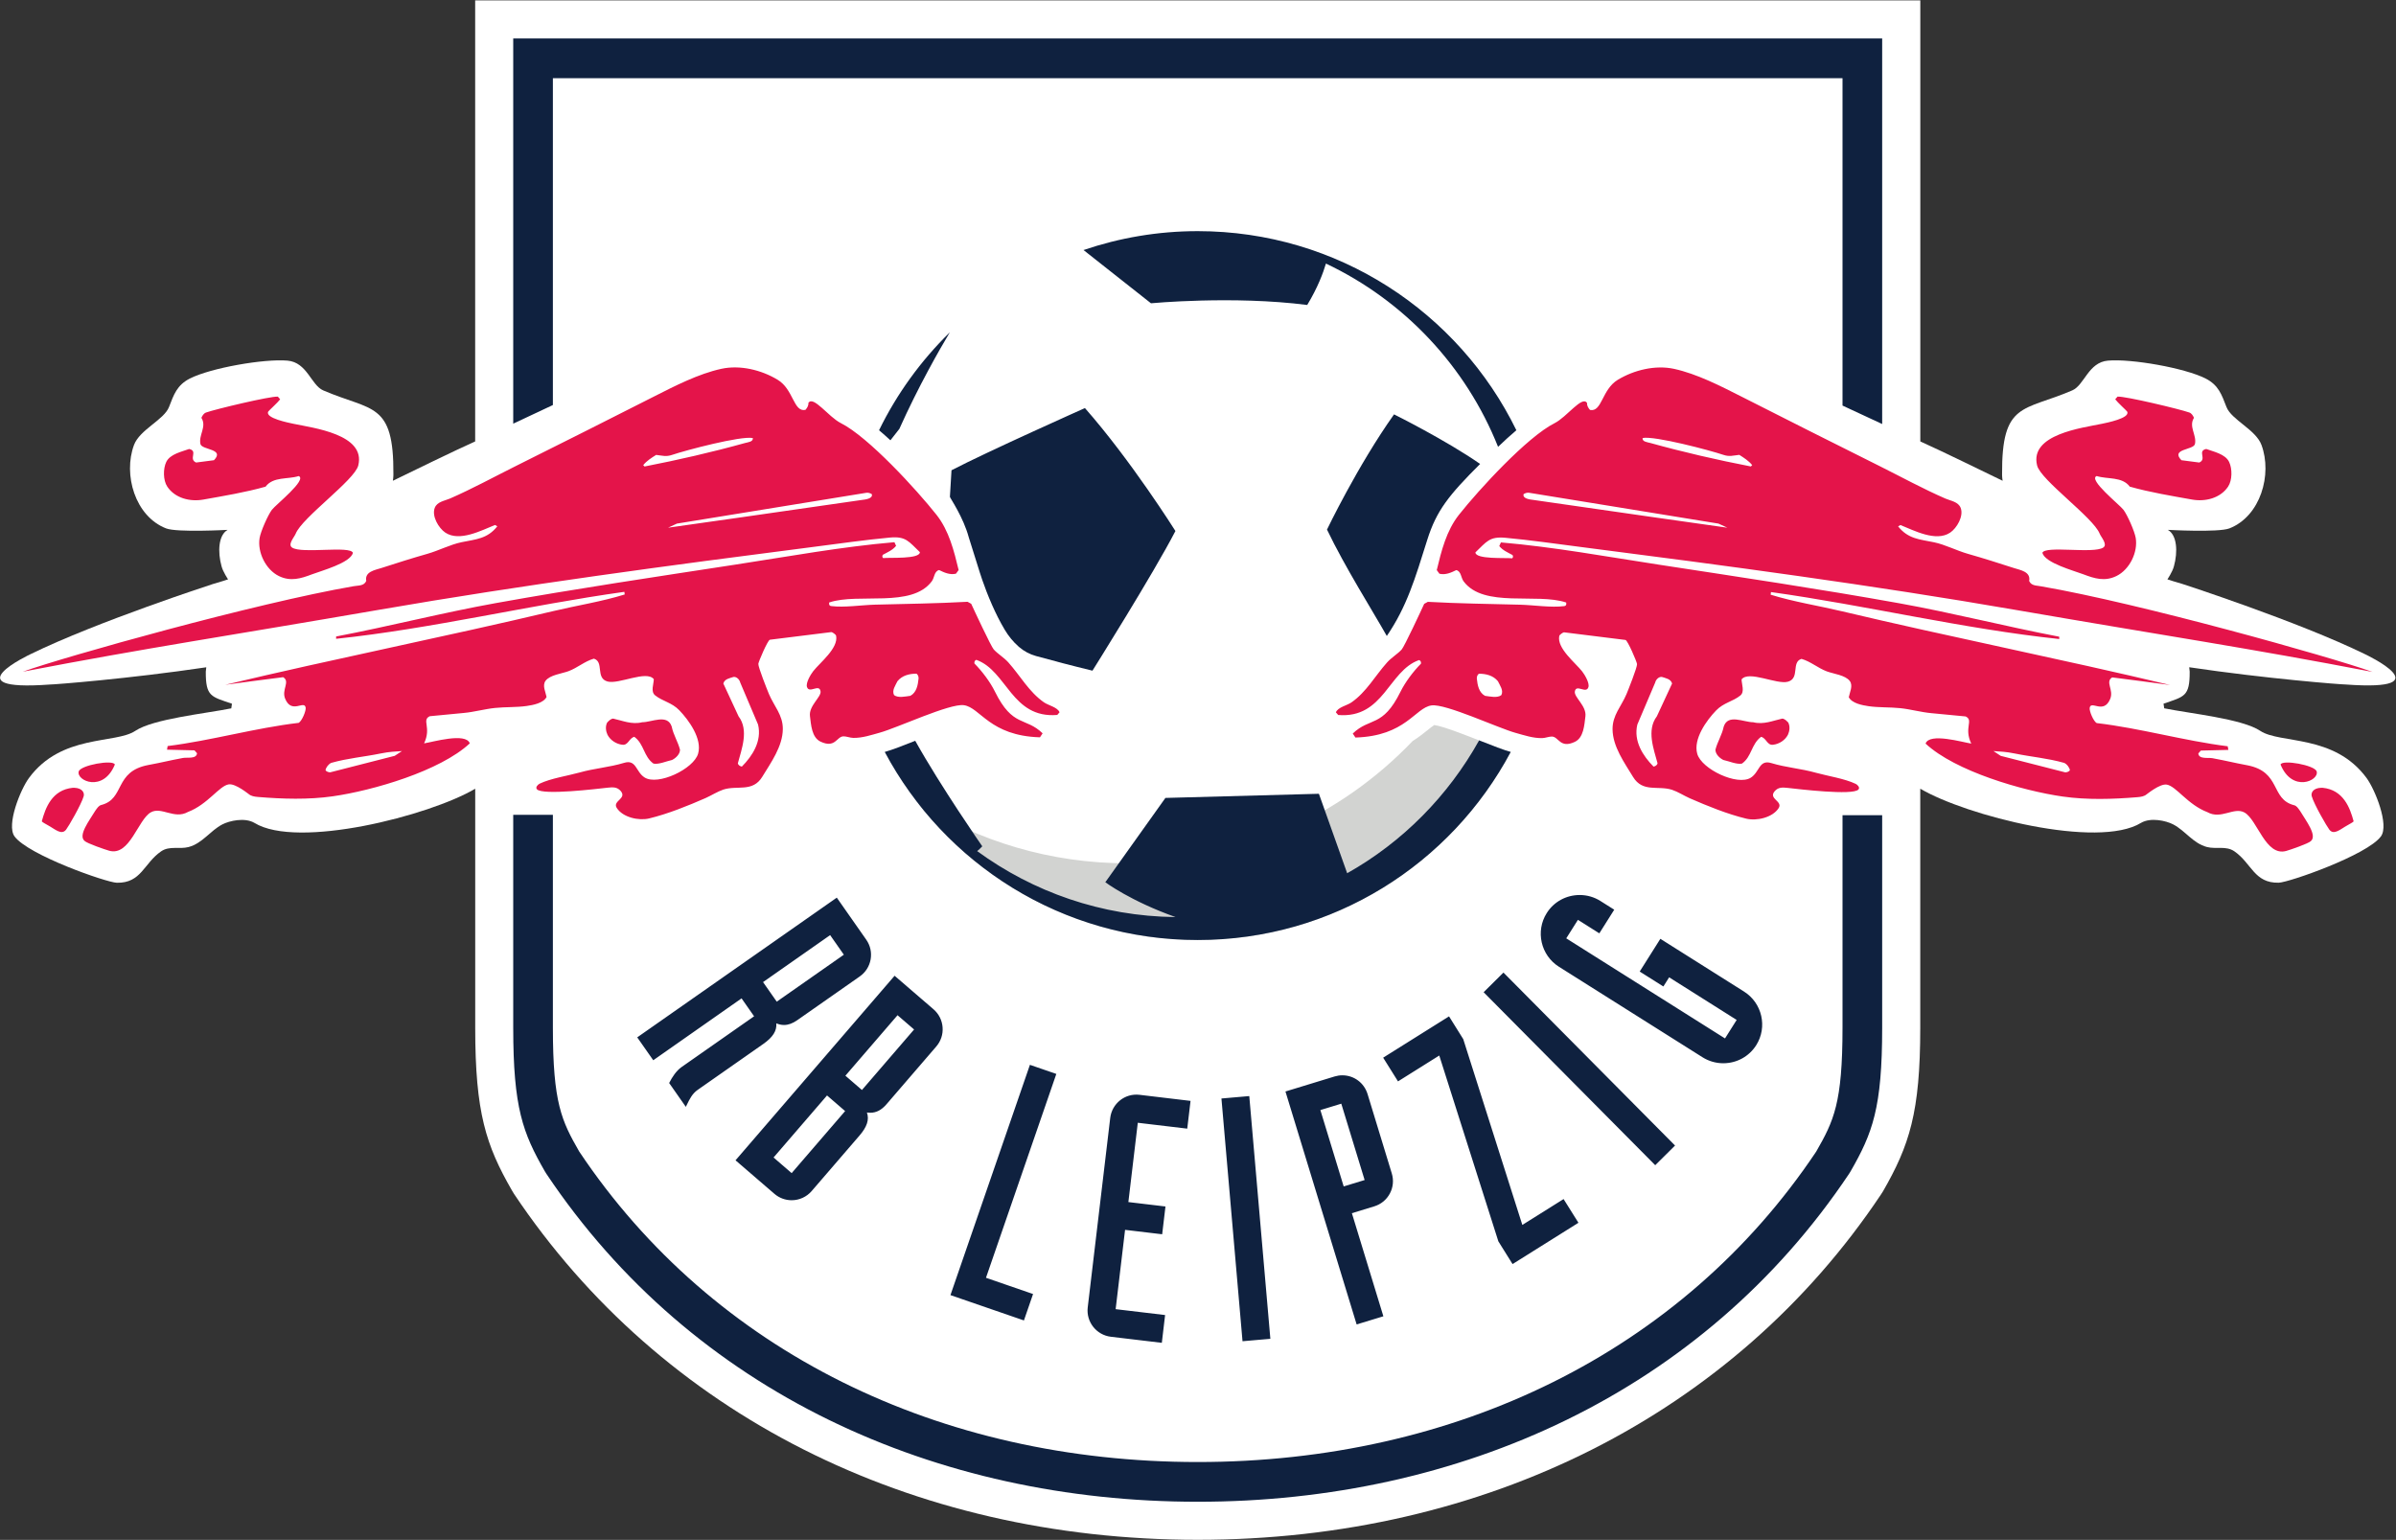 <?xml version="1.0" encoding="utf-8"?>
<!-- Generator: Adobe Illustrator 22.1.0, SVG Export Plug-In . SVG Version: 6.00 Build 0)  -->
<svg version="1.2" baseProfile="tiny"
	 id="svg2" xmlns:cc="http://creativecommons.org/ns#" xmlns:dc="http://purl.org/dc/elements/1.1/" xmlns:rdf="http://www.w3.org/1999/02/22-rdf-syntax-ns#" xmlns:svg="http://www.w3.org/2000/svg"
	 xmlns="http://www.w3.org/2000/svg" xmlns:xlink="http://www.w3.org/1999/xlink" x="0px" y="0px" viewBox="0 0 1200 771.3"
	 xml:space="preserve">
<rect x="0" y="0" width="1200" height="771.3" fill="#333333" stroke="none"/>
<g id="g10" transform="matrix(1.333,0,0,-1.333,0,771.267)">
	<g id="g12" transform="scale(0.1)">
		<path id="path14" fill="#FFFFFF" d="M8885.6,3327.9c-250.4,122.5-685.9,263.8-685.9,263.8c-18.6,4.9-56.3,17.3-56.3,17.3
			s19.1,28.2,24.5,49.2c15,54.1,12,117.1-22.9,136.8c0,0,190-10.5,231.3,5.5c116.9,45.6,161.7,202.4,120.6,313.3
			c-21.4,58.1-113,94.5-131.7,143c-17.9,46-29.5,82.1-78.4,106.9c-79,39.9-278.8,74.8-366.7,67.2c-74.2-6.5-88.5-92.2-134.3-111.9
			c-183.5-79-265.3-42-263.6-315.8c0,0,0-12.9,2.1-23.8c-66.4,32.1-232.4,113.5-309.3,147.8v1657.3H1785.3V4127.2
			c-76.9-34.2-242.9-115.6-309.3-147.8c2.1,10.9,2.1,23.8,2.1,23.8c1.8,273.8-80.1,236.8-263.6,315.8
			c-45.8,19.7-60.2,105.4-134.3,111.9c-87.9,7.6-287.8-27.3-366.7-67.2c-48.9-24.8-60.6-61-78.4-106.9
			c-18.7-48.6-110.2-85-131.7-143c-41.1-110.9,3.7-267.7,120.6-313.3c41.2-16,231.3-5.5,231.3-5.5c-34.9-19.7-37.9-82.8-22.9-136.8
			c5.4-21,24.5-49.2,24.5-49.2s-37.7-12.4-56.3-17.3c0,0-435.5-141.3-685.9-263.8c0,0-300.3-141.2,72.1-114.1
			c18,0,297.1,21.6,588.2,64.8l-1.8-16.4c-0.4-94.2,20.1-93.6,98.3-120.5l-2.5-17.4c-98.1-19.8-293-39.3-360.9-84.7
			c-74.3-49.7-277.5-11.2-399.4-177.2c-32.1-43.6-85.4-176-54.1-219.2c51.5-70.4,346-173.4,384.4-174.2c92-2,101.5,73.4,166.4,118
			c31.3,21.6,68.6,7.1,103.2,16.2c52.1,13.8,81,61.2,126.8,85c26.7,13.8,84.1,27,120.6,5.7c161.8-99.5,657.5,26.7,829.5,128.4v-898
			c0-319.6,40.6-441.9,137.7-611l8-13.3C2483.5,473.9,3419.8,0,4500,0c1080.2,0,2015.6,472.5,2566.4,1296.4l8.3,12.9
			c98.8,172.1,140.1,295.6,140.1,615.1v898c172-101.7,667.7-227.9,829.5-128.4c36.5,21.3,93.9,8.1,120.6-5.7
			c45.8-23.8,74.7-71.2,126.8-85c34.6-9.1,71.9,5.4,103.2-16.2c64.9-44.6,74.4-120,166.4-118c38.4,0.8,332.9,103.8,384.4,174.2
			c31.4,43.2-22,175.6-54,219.2c-121.9,165.9-325.1,127.5-399.4,177.2c-67.9,45.4-262.8,64.8-360.9,84.7l-2.6,17.4
			c78.2,27,98.7,26.4,98.3,120.5l-1.8,16.4c291.1-43.2,570.2-64.8,588.2-64.8C9185.9,3186.7,8885.6,3327.9,8885.6,3327.9
			L8885.6,3327.9"/>
		<path id="path16" fill="#D2D3D1" d="M4235.1,2542c-288.9,0-558.1,83-786,225.9c243.7-312.8,623.7-514.2,1050.9-514.2
			c509.6,0,952.1,286.3,1176.1,706.7l-1.5,0.4c-26.3,7.2-65.4,22.6-110.7,40.5c-50.8,20-143.5,56.5-175.1,60.2
			c-6-3.5-17.2-12.6-25.6-19.4c-14.7-11.9-33-26.4-55.7-40.7C5037.4,2718.6,4657,2542,4235.1,2542L4235.1,2542"/>
		<path id="path18" fill="#E4144A" d="M8685.7,2794c9-31.2,57.1-114.1,66.1-125.5c17.4-22.4,42.1,2.4,68.1,16.4
			c6.4,4,20.7,11,23.2,14.8c-13.7,50.9-38.4,118.3-116.5,126.1h-6C8690.5,2824.6,8682,2806.7,8685.7,2794z M8704.2,2887.2
			c-6.8,23.7-129.5,45.5-135.7,25.9C8612.1,2806.6,8714.1,2852.4,8704.2,2887.2z M157,2699.7c2.5-3.8,16.8-10.8,23.2-14.8
			c26-14,50.7-38.8,68.1-16.4c9,11.4,57.1,94.3,66.1,125.5c3.7,12.7-4.8,30.6-34.8,31.8h-6C195.4,2818,170.7,2750.6,157,2699.7z
			 M431.5,2913.1c-6.2,19.6-128.9-2.2-135.7-25.9C285.9,2852.4,387.9,2806.6,431.5,2913.1z M1346.1,4036.9
			c29.1,117.2-169.4,141-243.7,156.7c-15.4,3.3-108.2,21.1-94.5,46c1.5,2.9,36.5,34.5,44.7,46l-8.7,10
			c-28.5,2.1-235.2-47.3-269.8-59.7c-8.9-3.3-13.8-11.8-17.4-19.9c20.9-33.2-10.9-64.4-3.7-98.3c5-23.3,93.2-17.3,50.9-61l-67.1-8.7
			c-29.9,13.1,8.7,43.4-26.1,50.9c-27.8-10.2-71.5-19-85.9-48.4c-12.4-25.6-12.2-69.4,3.8-93.2c29.3-43.7,85.8-57.4,135.5-48.5
			c77.3,13.9,158.1,27.1,233.7,48.5c28.6,38.5,83.8,26.8,124.3,39.8c33.7-12.8-86.4-107.8-100.7-126.9
			c-15.2-20.4-41.8-80.9-46-105.6c-8.9-53.9,23.1-118.9,72.2-143.1c43.9-21.5,82.7-9.6,124.3,6.3c35.3,13.5,143.9,42.5,154.2,80.7
			c-9.9,28.3-192.6-4.7-228.8,20c-17.2,11.7,8.5,39.2,13.7,52.2C1135.2,3841.5,1332.5,3981.7,1346.1,4036.9L1346.1,4036.9z
			 M3451.3,3236.6c-2.6-25.6-7.7-52.5-30.8-65.2c-19.1-2.6-46-8.9-61.3,2.6c-9,17.9,5,35.8,12.8,52.4c17.9,21.7,44.7,28.2,71.6,28.2
			C3450,3249.4,3451.3,3242.9,3451.3,3236.6L3451.3,3236.6z M3239.8,3907.6c-237.6-34.9-729.8-104.5-729.8-104.5l33.4,15.4
			l711.1,115.7c7.4,1.3,14.9-1.2,21.1-5C3280.7,3911.9,3249.8,3908.8,3239.8,3907.6z M2828.3,4140c2.8-14.1-19.2-16-28.7-18.6
			c-123.2-34.3-252.3-63.9-377.9-88.3l-5,5c13.1,16.4,30.9,27.4,48.5,38.5c23.1-2.4,36.7-7.8,59.7,0
			C2576.7,4094.2,2783.2,4148.7,2828.3,4140z M2848.2,3063.4c14.9-62.2-21.2-118.1-60.9-158c-6.2,1.2-13.7,5-15,12.5
			c13.7,52.1,42.4,124.2,2.6,176.5l-57.2,123.2c5,17.4,23.7,19.8,38.6,24.8c11.3,1.2,22.4-9.9,24.9-21.1L2848.2,3063.4
			L2848.2,3063.4z M1510.3,2963.8l-27.2-17.9l-242.4-62c-4.9,0-13.8,1.8-17.6,8c1.2,10,12,24,22,27.7c62.1,17.5,123,22.4,183.9,34.9
			C1466.3,2962,1481.7,2961.4,1510.3,2963.8L1510.3,2963.8z M3972.3,3099.5l8.6,10c-7.5,19.1-41.5,25.6-58.4,37.3
			c-56.4,39.1-89.1,100-134,150.2c-16.5,18.4-39.5,31.6-54.9,48.7c-10.1,11.2-73.8,147.8-84.6,171.5l-13.7,7.5
			c-115.8-6.4-231.9-7.8-347.8-10.8c-50.3-1.3-115.4-11.6-164.4-5.3c-7.5,0.9-9.1,6.9-7.5,13.6c109.6,37,310-22,385.4,79.6
			c10.3,13.7,8.6,37.4,27.4,42.2c19.9-9.8,40.8-19.1,63.4-13.7l10,13.7c-17.4,72.2-36.2,148.2-83.3,207.7
			c-74.6,94.2-256,292.5-359.3,344.4c-46.3,23.2-103.5,104.8-121.9,75.8c0.8-10-4.7-18.9-11.2-26.1c-45.3-9.1-43.9,76.7-104.5,113.3
			c-61.2,36.9-141.1,56.3-211.4,41c-86.2-18.8-175.3-64.7-253.6-104.4c-172.4-87.5-345.1-174.5-518.2-260.7
			c-81.8-40.8-164-85.8-247.7-122.3c-19.7-8.6-48.2-11.7-57.2-34.9c-12.1-30.9,14.4-76.2,39.7-93.2c53.4-35.5,135.5,8.3,186.6,28.7
			l8.7-5c-37.7-47.4-80.3-48.5-134.3-59.7c-42.8-8.9-85.6-31.5-128.2-43.6c-58.1-16.5-115.2-34.7-172.7-53.3
			c-24-7.8-63.7-13.4-57.2-48.6c-8.3-19.5-30-16.7-47.1-19.8c-366.4-63.1-1084.1-264.3-1243.3-321.3
			c468.5,90.1,770,134.3,1340.1,232.9c540.5,93.6,1088.5,166.5,1632.5,236.3c94.6,12,190,26,284.9,34.8c60.9,5.7,71.1-15,113-54.8
			c-0.1-26.9-112.8-19.6-138-22.3c-3.9,3.2-3.8,8.4-1.2,12.4c17.9,9.7,36.5,17.3,49.8,33.6l-6.2,13.7
			c-198.1-16.9-397.8-53.6-594.2-83.7c-301.1-46.2-603.1-91.1-902.8-145c-201.1-36.2-399.8-87.3-600.7-125.6v-8.7
			c363.2,38.6,721.3,125.8,1083,176.5l1.3-9.9c-87.5-27.1-178.5-41.1-267.3-62.2c-410-97.3-823.6-179.3-1233.6-277.2
			c72.6,10.2,145.1,19.3,217.6,28.6c27.6-16.9-6.8-46.3,7.5-80.9c24.6-59.5,72.2-3.5,77.1-33.6c1.9-11.7-13.8-49.9-26.2-57.1
			c-165.2-19.5-327.2-66.4-492.4-87.2l-2.4-13.6l103.2-2.5c0,0,10-10.9,9.6-10.9c-1.8-22.6-37.3-14.7-53.1-17.8
			c-58.2-10.9-72.4-15.7-130.4-26.5c-128.8-24.5-86.3-127.2-176.4-150.2c-9.3-2.4-14.8-10.9-22.7-22.1c-22.1-36.8-65.3-92-39.7-113
			c9.2-9.1,76.5-32.3,92.2-36.7c77.5-21.8,107.9,116.8,156.6,144.3c39.8,22.4,88.3-27.5,139.3,1.3c75,28.6,117,97.7,153.1,103.7
			c26.4,4.2,75.5-37.3,75.7-36.7c8.3-7.2,20.7-9.5,34.5-10.6c92.1-7.6,189.3-10.7,281,2.5c150,21.4,403.2,94.9,514.7,198.9
			c-14.5,42.1-140.9,4.5-171.7,0c28.7,60.3-10,87,21.2,102l129.4,12.4c38.2,3.6,77.2,14.7,116,18.7c39.1,4.1,80.7,1.9,119,7.4
			c23.8,3.4,62.5,10.6,74.6,33.7c-3.4,18.7-16.9,43.2-3.8,60.9c16.5,22.1,60.7,26.8,85.8,36c33.8,12.4,61.1,37.4,95.8,47.2
			c39.3-12,5-72.9,51.1-85.8c42.5-11.7,146.4,43.4,174,8.8c-0.1-18.6-12.7-46.7,5-60.9c27.9-22.4,62.5-26.6,90.8-56
			c36-37.3,86.6-107.4,70.8-162.8c-16.3-57.7-151.2-121.8-201.4-89.6c-33.3,21.2-30.4,69-77.1,54.7c-55-16.7-111.8-20.6-166.6-36.1
			c-45.4-12.6-109.2-22.2-150.5-42.1c-6.2-3.1-17.1-13.5-9.9-21.2c21.4-23.1,226.1,1.8,266,6.2c18.7,2.1,35.3,3,48.5-12.4
			c24.9-29.1-31.6-37-14.9-63.5c22.9-36.1,83-49.1,121.8-39.7c70.8,17.1,145.7,47.5,212.4,76.7c21.2,9.5,44.5,24.3,66.1,31.6
			c52.6,17.2,110.5-11.2,146.7,48.4c32.8,53.7,76.5,114.1,77.1,179c0.6,52.9-33,86.1-52.2,131.9c-6.9,16.6-40.4,100.8-39.8,113.1
			c0.5,8.2,35.5,89.8,43.5,90.8l230.1,28.6c4.4,0.6,17.7-9.2,18.6-13.6c9.6-46.5-60.9-101.1-85.8-133c-9.4-12-28.8-43.8-23.6-59.6
			c8.6-26.3,46,13.7,50.9-16.2c3.6-21.2-44.7-54.4-39.7-93.3c4.1-32.4,6.4-80,39.7-95.8c55.5-26.2,60.5,19.1,85.9,19.9
			c9.9,0.4,25.5-5.7,37.1-5.9c34.6-0.5,66.9,10.7,99.7,19.7c65.3,18,263,110.6,315.8,103.2c61.9-8.5,96.4-115.1,285.9-120.7l10,15
			c-64.4,62.4-112.1,21-179.1,156.7c-17.8,36.2-48.6,77.1-77,105.6c-1.3,5.8,1.1,12.5,7.4,13.7
			C3783.6,3265.2,3801,3085.5,3972.3,3099.5L3972.3,3099.5z M2281.2,3070.9c-7.5-15-5-32.4,1.4-46.1c11.1-21.1,33.5-34.8,55.9-37.3
			c22.4-2.5,24.8,24.9,44.8,29.8c37.3-27.3,34.8-74.6,72.1-100.7c19.9-3.7,47.3,8.7,69.7,13.7c14.9,7.4,29.8,22.4,29.8,38.5
			c-7.5,29.8-25,56-31.2,87.1c-16.1,48.5-74.5,16.2-110.7,16.2c-39.7-9.9-74.5,6.2-109.4,13.7
			C2293.6,3084.6,2287.4,3077,2281.2,3070.9L2281.2,3070.9z M6583.3,4038.2l-5-5c-125.6,24.3-254.8,54-378,88.3
			c-9.5,2.6-31.4,4.5-28.6,18.6c45.1,8.7,251.6-45.8,303.4-63.3c23-7.8,36.6-2.4,59.8,0C6552.4,4065.6,6570.2,4054.6,6583.3,4038.2
			L6583.3,4038.2z M6456.6,3818.5l33.4-15.4c0,0-492.3,69.6-729.8,104.5c-10,1.2-40.8,4.2-35.7,21.7c6.1,3.8,13.6,6.3,21.1,5
			L6456.6,3818.5z M5640.8,3173.9c-15.3-11.5-42.2-5.1-61.3-2.6c-23.1,12.7-28.2,39.6-30.8,65.2c0,6.3,1.3,12.8,7.7,17.9
			c26.9,0,53.8-6.5,71.6-28.2C5635.8,3209.7,5649.9,3191.8,5640.8,3173.9z M6151.8,3063.4l67.1,157.9c2.5,11.2,13.7,22.4,24.9,21.1
			c14.9-5,33.6-7.4,38.6-24.8l-57.2-123.2c-39.8-52.3-11.2-124.4,2.5-176.5c-1.3-7.5-8.8-11.3-15-12.5
			C6173,2945.3,6136.9,3001.2,6151.8,3063.4L6151.8,3063.4z M7489.8,2963.8c28.5-2.4,44-1.8,81.3-9.4
			c60.9-12.5,121.8-17.4,183.9-34.9c10-3.7,20.8-17.8,22-27.7c-3.8-6.2-12.6-8-17.6-8l-242.4,62L7489.8,2963.8L7489.8,2963.8z
			 M7624,3602.9c6.5,35.2-33.2,40.8-57.2,48.6c-57.5,18.6-114.6,36.8-172.7,53.3c-42.6,12.1-85.4,34.8-128.2,43.6
			c-54,11.2-96.6,12.3-134.3,59.7l8.7,5c51.1-20.4,133.2-64.2,186.6-28.7c25.3,16.9,51.8,62.3,39.7,93.2
			c-9.1,23.3-37.6,26.3-57.2,34.9c-83.8,36.5-165.9,81.4-247.7,122.3c-173.1,86.2-345.7,173.2-518.2,260.7
			c-78.4,39.7-167.5,85.6-253.6,104.4c-70.2,15.3-150.2-4.1-211.4-41c-60.6-36.6-59.2-122.4-104.5-113.3
			c-6.5,7.2-11.9,16.2-11.2,26.1c-18.3,29-75.5-52.5-121.9-75.8c-103.3-52-284.8-250.2-359.4-344.4
			c-47.1-59.5-65.9-135.5-83.3-207.7l10-13.7c22.7-5.4,43.5,3.9,63.4,13.7c18.8-4.8,17.1-28.5,27.4-42.2
			c75.4-101.6,275.8-42.6,385.4-79.6c1.6-6.8,0-12.8-7.5-13.6c-49.1-6.3-114.2,4-164.4,5.3c-115.9,3-232,4.4-347.8,10.8l-13.7-7.5
			c-10.8-23.7-74.4-160.3-84.5-171.5c-15.5-17.1-38.5-30.2-54.9-48.7c-45-50.2-77.6-111.1-134-150.2c-16.9-11.7-50.9-18.1-58.4-37.3
			l8.7-10c171.3-13.9,188.7,165.8,303.4,206.3c6.3-1.2,8.7-7.9,7.4-13.7c-28.4-28.4-59.2-69.4-77-105.6
			c-67-135.7-114.7-94.4-179.1-156.7l10-15c189.6,5.6,224.1,112.2,286,120.7c52.8,7.4,250.5-85.2,315.8-103.2
			c32.8-9,65.1-20.2,99.7-19.7c11.6,0.2,27.1,6.4,37,5.9c25.4-0.8,30.4-46.1,85.9-19.9c33.4,15.8,35.6,63.4,39.7,95.8
			c5,38.9-43.3,72.1-39.7,93.3c4.9,29.9,42.3-10.1,50.9,16.2c5.2,15.8-14.2,47.6-23.6,59.6c-24.9,31.9-95.4,86.6-85.8,133
			c0.9,4.4,14.2,14.2,18.6,13.6l230.1-28.6c8-0.9,43-82.5,43.5-90.8c0.6-12.4-32.9-96.6-39.8-113.1c-19.2-45.7-52.8-78.9-52.2-131.9
			c0.7-64.9,44.4-125.2,77.1-179c36.2-59.6,94.2-31.2,146.7-48.4c21.6-7.2,44.8-22.1,66.1-31.6c66.8-29.2,141.6-59.6,212.4-76.7
			c38.8-9.4,98.9,3.7,121.8,39.7c16.7,26.5-39.8,34.4-14.9,63.5c13.2,15.4,29.8,14.5,48.5,12.4c39.9-4.4,244.6-29.3,266-6.2
			c7.3,7.7-3.6,18.1-9.9,21.2c-41.3,19.9-105.1,29.5-150.5,42.1c-54.9,15.5-111.7,19.4-166.6,36.1c-46.7,14.3-43.8-33.5-77.1-54.7
			c-50.2-32.1-185.1,31.9-201.4,89.6c-15.7,55.4,34.8,125.5,70.8,162.8c28.3,29.4,62.9,33.6,90.8,56c17.7,14.2,5.1,42.3,5,60.9
			c27.6,34.6,131.5-20.4,174-8.8c46.1,12.8,11.7,73.8,51.1,85.8c34.6-9.8,62-34.8,95.7-47.2c25.1-9.2,69.3-13.9,85.8-36
			c13.1-17.7-0.4-42.2-3.8-60.9c12.2-23.1,50.8-30.2,74.6-33.7c38.3-5.5,79.9-3.3,119-7.4c38.8-4.1,77.8-15.2,116-18.7l129.4-12.4
			c31.2-14.9-7.5-41.7,21.1-102c-30.8,4.5-157.1,42.1-171.6,0c111.6-104,364.8-177.4,514.8-198.9c91.8-13.2,188.9-10.1,281-2.5
			c13.9,1.1,26.2,3.4,34.5,10.6c0.2-0.6,49.3,40.9,75.7,36.7c36-6,78.1-75.1,153.1-103.7c51.1-28.8,99.6,21.1,139.3-1.3
			c48.6-27.4,79-166,156.6-144.3c15.7,4.4,83,27.7,92.2,36.7c25.6,21-17.7,76.2-39.7,113c-8,11.3-13.4,19.8-22.8,22.1
			c-90.1,23-47.5,125.7-176.4,150.2c-58,10.9-72.2,15.7-130.5,26.5c-15.7,3.1-51.2-4.8-53,17.8c-0.4,0,9.6,10.9,9.6,10.9l103.2,2.5
			l-2.4,13.6c-165.2,20.8-327.1,67.7-492.4,87.2c-12.4,7.2-28.1,45.4-26.2,57.1c5,30.1,52.5-25.8,77.1,33.6
			c14.3,34.5-20.1,63.9,7.5,80.9c72.5-9.3,145-18.4,217.6-28.6c-410.1,97.9-823.6,179.9-1233.6,277.2
			c-88.8,21.1-179.8,35.1-267.3,62.2l1.3,9.9c361.7-50.7,719.8-137.9,1083-176.5v8.7c-200.9,38.3-399.6,89.4-600.7,125.6
			c-299.7,53.9-601.7,98.8-902.8,145c-196.4,30.1-396.1,66.8-594.2,83.7l-6.2-13.7c13.2-16.3,31.8-23.9,49.7-33.6
			c2.6-4,2.8-9.3-1.2-12.4c-25.3,2.7-138-4.6-138.1,22.3c41.9,39.7,52.1,60.5,113.1,54.8c94.9-8.8,190.3-22.7,284.9-34.8
			c544.1-69.8,1092-142.7,1632.5-236.3c570.1-98.6,871.7-142.8,1340.1-232.9c-159.2,57.1-876.9,258.2-1243.3,321.3
			C7654,3586.2,7632.3,3583.4,7624,3602.9L7624,3602.9z M6717.5,3024.8c6.3,13.7,8.8,31.1,1.4,46.1c-6.2,6.1-12.4,13.7-22.4,14.9
			c-34.9-7.6-69.6-23.6-109.4-13.7c-36.2,0-94.6,32.4-110.7-16.2c-6.2-31.1-23.7-57.2-31.2-87.1c0-16.1,14.9-31.1,29.8-38.5
			c22.4-4.9,49.8-17.4,69.7-13.7c37.3,26.1,34.8,73.3,72.1,100.7c20-4.9,22.4-32.4,44.8-29.8C6684,2990,6706.4,3003.7,6717.5,3024.8
			z M8371.3,3957.3c16,23.8,16.2,67.6,3.8,93.2c-14.4,29.5-58.2,38.2-85.9,48.4c-34.8-7.5,3.9-37.9-26.1-50.9l-67.1,8.7
			c-42.2,43.6,46,37.6,50.9,61c7.2,33.9-24.6,65.1-3.7,98.3c-3.7,8.1-8.5,16.6-17.4,19.9c-34.6,12.4-241.3,61.9-269.8,59.7l-8.7-10
			c8.3-11.5,43.2-43.1,44.7-46c13.7-24.9-79.1-42.7-94.5-46c-74.2-15.6-272.8-39.5-243.7-156.7c13.6-55.2,210.9-195.4,235-256.1
			c5.2-13.1,30.9-40.5,13.7-52.2c-36.3-24.6-218.9,8.3-228.9-20c10.2-38.2,118.9-67.2,154.2-80.7c41.6-15.9,80.4-27.9,124.3-6.3
			c49.1,24.1,81.1,89.1,72.2,143.1c-4.2,24.8-30.8,85.3-46,105.6c-14.3,19.1-134.4,114.1-100.7,126.9c40.5-12.9,95.8-1.3,124.3-39.8
			c75.6-21.4,156.4-34.6,233.7-48.5C8285.5,3899.9,8342,3913.7,8371.3,3957.3L8371.3,3957.3"/>
		<path id="path20" fill="#0F213F" d="M6922.7,4262l149-69.3v1448.8H1928.3V4194l149,70v1228.2h4845.4V4262z M2866.9,2095.7l3.2,2.2
			l248.9,174.3l51.5-73.6l-3.1-2.2l-249-174.3L2866.9,2095.7z M2786.2,2034.5l47.1-67.3L2561,1776.6c-20.7-14.6-36-39.1-45.2-57.1
			l-1.6-3.1l62.6-89.5l4.3,8.7c10.2,21,19.9,40.8,40.1,55l246.9,172.8c35.7,25.1,51.1,49.3,48.6,77.2c8.6-3.4,18.2-6.1,29.1-6.1
			c16.1,0,32.4,5.9,49.9,18.2l234.4,164.1c21.8,15.2,36.4,38,41,64.1c4.6,26.1-1.2,52.4-16.5,74.2l-110.6,157.9l-749.8-525l60.2-86
			L2786.2,2034.5L2786.2,2034.5z M3238.5,1690.2l-62.2,53.7l195.9,227.3l62.2-53.6L3238.5,1690.2L3238.5,1690.2z M3175.3,1611
			l-2.5-2.9l-198.4-230.2l-68,58.7l200.9,233.1L3175.3,1611z M3257.2,1605.5c4.5-0.6,8.5-0.8,12.4-0.8c22.9,0,42.4,10.2,61.2,32
			l186.8,216.8c17.4,20.2,25.9,45.8,23.9,72.2c-1.9,26.4-14.1,50.5-34.2,67.9l-146.1,125.9l-597.7-693.5l146.1-125.9
			c18-15.6,41.1-24.1,64.8-24.1c28.9,0,56.4,12.6,75.3,34.6l179.4,208.2C3257.6,1551.7,3266.6,1579,3257.2,1605.5L3257.2,1605.5z
			 M3881.4,923.6l-176.9,61l264.3,766l-99.2,34.2l-298.6-865.3l276.1-95.2L3881.4,923.6L3881.4,923.6z M4500,2253.8
			c509.6,0,952.1,286.3,1176.1,706.7l-1.5,0.4c-26.3,7.2-65.4,22.6-110.7,40.5c-2,0.8-4.4,1.7-6.5,2.6
			c-116.2-208.6-287.6-382.2-495.8-499.3l-106.2,298.6l-576.7-15.6l-225.8-316.8c0,0,94.5-70.9,263.9-130.9
			c-278.8,2.9-535.8,94.7-745.3,247.8c6.9,5.9,13.6,12,19.1,18.1c0,0-156.3,225-251.9,396.5c-0.8-0.3-1.7-0.7-2.4-1
			c-45.3-17.8-84.4-33.2-110.7-40.5l-1.5-0.4C3547.9,2540,3990.4,2253.8,4500,2253.8z M4377.5,844.6l-185.8,22.1l35.4,298
			l139.4-16.6l12.4,104.4l-139.4,16.6l35.4,298l185.8-22.1l12.4,104.3l-191.5,22.8c-55.3,6.6-103.9-33.1-110.3-87l-84.5-711.7
			c-6.5-54.4,32.5-103.9,86.9-110.4l191.5-22.8L4377.5,844.6L4377.5,844.6z M4773,755.3l-79.2,912.1l-104.6-9.1l79.2-912.1
			C4668.4,746.2,4773,755.3,4773,755.3z M5048.5,1327.9l-87.6,286.9l78.6,24l87.7-286.9L5048.5,1327.9z M5197.6,839.9l-118.3,387.4
			l84,25.7c25.5,7.8,46.3,24.9,58.7,48.3c12.4,23.3,15,50.3,7.1,75.8l-90.9,297.8c-12.8,42.1-51,70.5-94.8,70.5
			c-9.9,0-19.6-1.5-29.2-4.4l-184.5-56.4l265.8-869.9l1.7-5.4L5197.6,839.9z M6271.3,2113.6l253.7-160.1l-43.8-69.5l-596.5,376.1
			l43.9,69.5l80.4-50.7l56,88.8l-52,32.8c-23.3,14.7-50.1,22.4-77.7,22.4c-50.8,0-97.2-25.4-123.9-67.9
			c-43-68.1-22.4-158.5,45.7-201.6l539.8-340.3c23.3-14.6,50.1-22.4,77.6-22.4c50.8,0,97.1,25.4,124,67.9
			c42.9,68.1,22.3,158.6-45.9,201.5l-314.3,198.2l-77.6-123l88.9-56.1L6271.3,2113.6L6271.3,2113.6z M6219,1407.6l74.5,73.9
			l-640.7,645.9l-4,4.1l-74.5-73.9l640.7-645.9L6219,1407.6L6219,1407.6z M4500,4917.4c-150.2,0-294.4-25.2-429-71l253.4-200
			c0,0,309.3,29.3,587.1-6.4c39.7,65.7,60.1,121,70.3,155.6c293.5-139,525.8-385.5,646.7-688.6c23,22,46,43,68.8,62.3
			C5480.9,4612.2,5026.1,4917.4,4500,4917.4L4500,4917.4z M4416.3,3790.6c0,0-166.2,264.7-340,462c0,0-366.3-163.4-501.3-233.7
			l-6-100c2.1-6.7,50.5-76.4,70.9-152.1l41.1-131c4.9-14.8,9.3-28.2,9.3-28.2c9.2-26.9,21.9-60.2,37.1-94.7
			c13.9-31.4,29.9-63.8,47.6-93.3c14.1-23.6,31.5-45.1,52.2-63.3c0.6-0.5,1.1-1,1.6-1.4c18.5-16,40.2-27.5,63.8-34
			c63.4-17.5,134.6-36.3,212-55C4104.8,3266,4335.9,3634.6,4416.3,3790.6z M5561.1,4042.6c-130.1,90.4-323.4,186.3-323.4,186.3
			c-137.4-193.6-251.9-432.9-251.9-432.9c67.7-141.4,169-301.2,224.7-399.8c75,109.9,105.7,213.6,152.3,362.1
			C5396.9,3866.3,5442.5,3924.6,5561.1,4042.6L5561.1,4042.6z M5683,1036.1l247.5,155.2l-55.8,89.1l-155-97.2l-222,698.2l-53.4,85.5
			l-247.5-155.2l55.8-89.1l155,97.2l222-698.2L5683,1036.1L5683,1036.1z M3379,4174.3c71.7,159.7,149.8,296.3,189.7,362.9
			c-108.3-106-198.7-230.3-265.9-367.9c14.1-12,28.4-24.6,42.7-37.8C3356.4,4145.7,3367.5,4160,3379,4174.3z M7071.7,1924.4v798.3
			h-149v-798.3c0-283.6-32.9-350.3-98.8-465.5C6319.5,704.6,5466.9,292.3,4500,292.3c-966.9,0-1819.4,412.3-2323.7,1166.6
			c-66,115.1-99,181.9-99,465.5v799.9h-149v-799.9c0-301.3,36.2-396,118.8-539.8l5.4-8.7C2603.5,551.7,3518.5,143,4500,143
			c981.7,0,1896.6,408.7,2447.7,1232.9l5.3,8.6C7035.6,1528.3,7071.7,1622.9,7071.7,1924.4L7071.7,1924.4"/>
	</g>
</g>
</svg>
